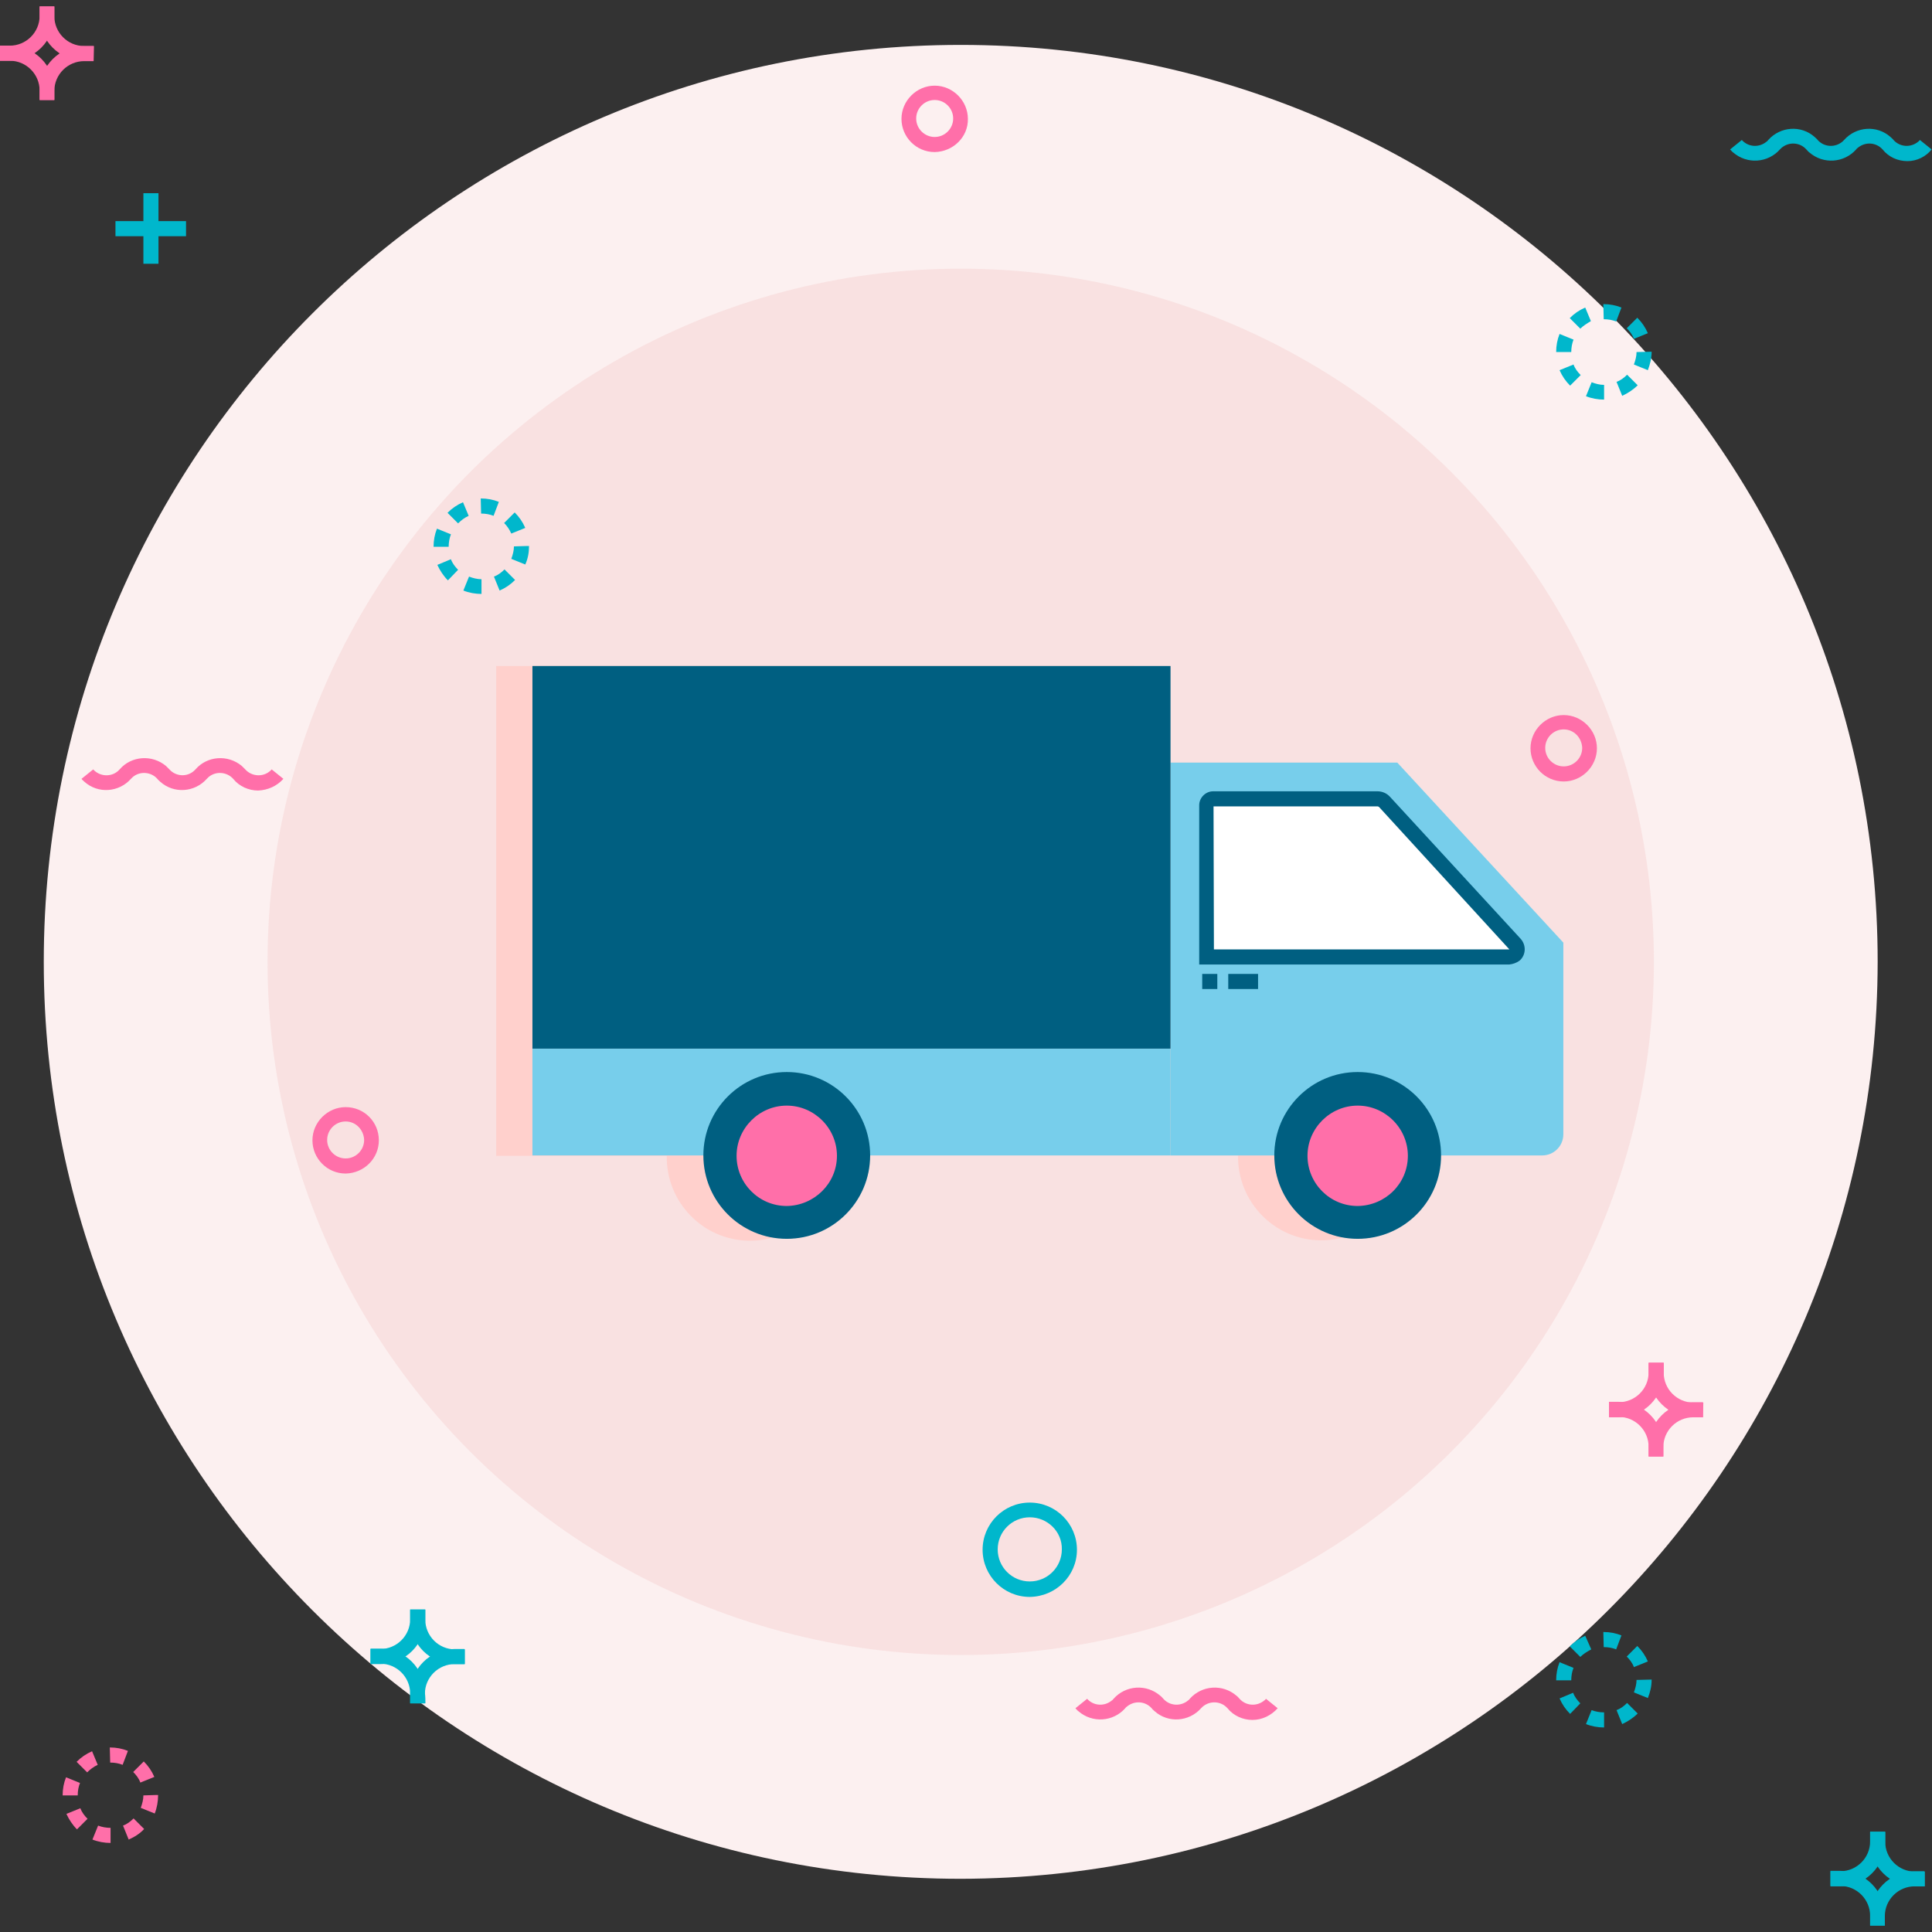 <?xml version="1.0" encoding="utf-8"?>
<!-- Generator: Adobe Illustrator 22.1.0, SVG Export Plug-In . SVG Version: 6.00 Build 0)  -->
<svg version="1.1" id="Capa_1" xmlns="http://www.w3.org/2000/svg" xmlns:xlink="http://www.w3.org/1999/xlink" x="0px" y="0px"
	 viewBox="0 0 512 512" style="enable-background:new 0 0 512 512;" xml:space="preserve">
<rect x="0" y="0" width="512" height="512" fill="#333333" stroke="none"/>
<style type="text/css">
	.st0{fill:#FCF0F0;}
	.st1{fill:#F9E1E1;}
	.st2{fill:#FF6FA9;}
	.st3{fill:#00B7CC;}
	.st4{fill:#FFD0CC;}
	.st5{fill:#77CEEB;}
	.st6{fill:#FFFFFF;}
	.st7{fill:#005F81;}
</style>
<path class="st0" d="M254.6,497.9c-134.2,0-243-108.8-243-243c0-134.2,108.8-243,243-243s243,108.8,243,243c0,0,0,0,0,0
	C497.4,389,388.7,497.7,254.6,497.9z"/>
<circle class="st1" cx="254.6" cy="254.9" r="183.7"/>
<path class="st2" d="M2.6,16.1H0v-4h2.6c4.3,0,7.9-3.5,7.9-7.9l0,0V1.7h3.9v2.6C14.4,10.8,9.1,16.1,2.6,16.1z"/>
<path class="st2" d="M24.8,16.1h-2.5c-6.5,0-11.8-5.3-11.8-11.8V1.7h3.9v2.6c0,4.3,3.5,7.9,7.9,7.9h2.6L24.8,16.1L24.8,16.1z"/>
<path class="st2" d="M14.4,26.5h-3.9V24c0-4.3-3.5-7.9-7.9-7.9l0,0H0v-4h2.6c6.5,0,11.8,5.3,11.8,11.8V26.5z"/>
<path class="st2" d="M14.4,26.5h-3.9V24c0-6.5,5.3-11.8,11.8-11.8h2.5v4h-2.5c-4.3,0-7.9,3.5-7.9,7.9L14.4,26.5z"/>
<g>
	<path class="st3" d="M510,499.9h-2.6c-6.5,0-11.8-5.3-11.8-11.8v-2.6h4v2.6c0,4.3,3.5,7.9,7.9,7.9h2.6V499.9z"/>
	<path class="st3" d="M499.6,510.3h-4v-2.6c0-6.5,5.3-11.8,11.8-11.8h2.6v4h-2.6c-4.3,0-7.9,3.5-7.9,7.9V510.3z"/>
	<path class="st3" d="M487.7,499.9h-2.6v-4h2.6c4.3,0,7.9-3.5,7.9-7.9v-2.6h4v2.6C499.6,494.6,494.3,499.9,487.7,499.9z"/>
	<path class="st3" d="M499.6,510.3h-4v-2.6c0-4.3-3.5-7.9-7.9-7.9h-2.6v-4h2.6c6.5,0,11.8,5.3,11.8,11.8V510.3z"/>
	<path class="st3" d="M100.8,441h-2.6v-4h2.6c4.3,0,7.9-3.5,7.9-7.9v-2.6h4v2.6C112.7,435.7,107.4,441,100.8,441z"/>
	<path class="st3" d="M123.1,441h-2.6c-6.5,0-11.8-5.3-11.8-11.8v-2.6h4v2.6c0,4.3,3.5,7.9,7.9,7.9h2.6V441z"/>
	<path class="st3" d="M112.7,451.4h-4v-2.6c0-4.3-3.5-7.9-7.9-7.9h-2.6v-4h2.6c6.5,0,11.8,5.3,11.8,11.8
		C112.7,448.9,112.7,451.4,112.7,451.4z"/>
	<path class="st3" d="M112.7,451.4h-4v-2.6c0-6.5,5.3-11.8,11.8-11.8h2.6v4h-2.6c-4.3,0-7.9,3.5-7.9,7.9
		C112.7,448.9,112.7,451.4,112.7,451.4z"/>
</g>
<g>
	<path class="st2" d="M429,375.6h-2.6v-4h2.6c4.3,0,7.9-3.5,7.9-7.9v-2.6h4v2.6C440.9,370.3,435.6,375.6,429,375.6z"/>
	<path class="st2" d="M451.3,375.6h-2.6c-6.5,0-11.8-5.3-11.8-11.8v-2.6h4v2.6c0,4.3,3.5,7.9,7.9,7.9h2.6L451.3,375.6z"/>
	<path class="st2" d="M440.9,386h-4v-2.6c0-4.3-3.5-7.9-7.9-7.9h-2.6v-4h2.6c6.5,0,11.8,5.3,11.8,11.8V386z"/>
	<path class="st2" d="M440.9,386h-4v-2.6c0-6.5,5.3-11.8,11.8-11.8h2.6v4h-2.6c-4.3,0-7.9,3.5-7.9,7.9V386z"/>
	<path class="st2" d="M414.4,207.1c-4.9,0-8.8-4-8.8-8.8s4-8.8,8.8-8.8s8.8,4,8.8,8.8C423.2,203.1,419.2,207.1,414.4,207.1z
		 M414.4,193.3c-2.7,0-4.9,2.2-4.9,4.9c0,2.7,2.2,4.9,4.9,4.9c2.7,0,4.9-2.2,4.9-4.9v0C419.2,195.5,417.1,193.3,414.4,193.3z"/>
</g>
<path class="st3" d="M272.9,423.2c-6.9,0-12.5-5.6-12.5-12.5s5.6-12.5,12.5-12.5c6.9,0,12.5,5.6,12.5,12.5l0,0
	C285.4,417.6,279.8,423.1,272.9,423.2z M272.9,402.1c-4.7,0-8.5,3.8-8.5,8.5s3.8,8.5,8.5,8.5c4.7,0,8.5-3.8,8.5-8.5v0
	C281.5,405.9,277.6,402.1,272.9,402.1z"/>
<g>
	<path class="st2" d="M91.6,311c-4.9,0-8.8-4-8.8-8.8s4-8.8,8.8-8.8c4.9,0,8.8,3.9,8.8,8.8C100.4,307,96.5,310.9,91.6,311
		C91.6,311,91.6,311,91.6,311z M91.6,297.2c-2.7,0-4.9,2.2-4.9,4.9c0,2.7,2.2,4.9,4.9,4.9c2.7,0,4.9-2.2,4.9-4.9v0
		C96.4,299.4,94.3,297.2,91.6,297.2z"/>
	<path class="st2" d="M247.7,40.3c-4.9,0-8.8-4-8.8-8.8s4-8.8,8.8-8.8s8.8,4,8.8,8.8C256.6,36.3,252.6,40.2,247.7,40.3z M247.7,26.5
		c-2.7,0-4.9,2.2-4.9,4.9s2.2,4.9,4.9,4.9c2.7,0,4.9-2.2,4.9-4.9l0,0C252.6,28.7,250.4,26.5,247.7,26.5L247.7,26.5z"/>
	<path class="st2" d="M68.4,209.5c-2.5,0-5-1.1-6.6-3.1c-1.7-1.9-4.7-2.1-6.6-0.4c-0.1,0.1-0.3,0.3-0.4,0.4c-3.2,3.6-8.7,4-12.3,0.8
		c-0.3-0.3-0.6-0.5-0.8-0.8c-1.7-1.9-4.7-2.1-6.6-0.4c-0.1,0.1-0.3,0.3-0.4,0.4c-3.2,3.6-8.7,4-12.3,0.8c-0.3-0.3-0.6-0.5-0.8-0.8
		l3.1-2.5c1.7,1.9,4.7,2.1,6.6,0.4c0.1-0.1,0.3-0.3,0.4-0.4c3.1-3.6,8.6-4,12.3-0.9c0.3,0.3,0.6,0.6,0.9,0.9
		c1.7,1.9,4.7,2.1,6.6,0.3c0.1-0.1,0.2-0.2,0.3-0.3c3.1-3.6,8.6-4,12.3-0.9c0.3,0.3,0.6,0.6,0.9,0.9c1.7,1.9,4.7,2.1,6.6,0.4
		c0.1-0.1,0.3-0.3,0.4-0.4l3.1,2.5C73.4,208.3,71,209.4,68.4,209.5z"/>
</g>
<path class="st3" d="M505.5,42.7c-2.6,0-5-1.1-6.6-3.1c-1.7-1.9-4.6-2.1-6.6-0.4c-0.2,0.1-0.3,0.3-0.4,0.4c-3.2,3.6-8.7,4-12.4,0.8
	c-0.3-0.2-0.5-0.5-0.8-0.8c-1.7-1.9-4.6-2.1-6.6-0.4c-0.1,0.1-0.3,0.3-0.4,0.4c-3.2,3.6-8.7,4-12.4,0.8c-0.3-0.2-0.5-0.5-0.8-0.8
	l3.1-2.5c1.7,1.9,4.6,2.1,6.6,0.4c0.2-0.1,0.3-0.3,0.4-0.4c3.2-3.6,8.7-4,12.3-0.8c0.3,0.3,0.6,0.5,0.8,0.8c1.7,1.9,4.6,2.1,6.6,0.4
	c0.1-0.1,0.3-0.3,0.4-0.4c3.2-3.6,8.7-4,12.3-0.8c0.3,0.3,0.6,0.5,0.8,0.8c1.7,1.9,4.6,2.1,6.6,0.4c0.1-0.1,0.3-0.3,0.4-0.4l3.1,2.5
	C510.4,41.5,508,42.7,505.5,42.7z"/>
<path class="st2" d="M331.9,455.8c-2.5,0-5-1.1-6.6-3.1c-1.7-1.9-4.6-2.1-6.6-0.4c-0.1,0.1-0.3,0.3-0.4,0.4c-3.2,3.6-8.7,4-12.3,0.8
	c-0.3-0.3-0.6-0.5-0.8-0.8c-1.7-1.9-4.6-2.1-6.6-0.4c-0.2,0.1-0.3,0.3-0.4,0.4c-3.2,3.6-8.7,4-12.4,0.8c-0.3-0.2-0.5-0.5-0.8-0.8
	l3.1-2.5c1.7,1.9,4.6,2.1,6.6,0.4c0.2-0.1,0.3-0.3,0.4-0.4c3.2-3.6,8.7-4,12.4-0.8c0.3,0.2,0.5,0.5,0.8,0.8c1.7,1.9,4.6,2.1,6.6,0.4
	c0.2-0.1,0.3-0.3,0.4-0.4c3.2-3.6,8.7-4,12.4-0.8c0.3,0.2,0.5,0.5,0.8,0.8c1.7,1.9,4.6,2.1,6.6,0.4c0.2-0.1,0.3-0.3,0.4-0.4l3.1,2.5
	C336.9,454.6,334.5,455.8,331.9,455.8z"/>
<g>
	<path class="st3" d="M127.6,157.4L127.6,157.4c-1.6,0-3.3-0.3-4.8-0.9l1.5-3.7c1,0.4,2.2,0.7,3.3,0.7V157.4z M132.4,156.5l-1.5-3.7
		c1.1-0.4,2-1.1,2.8-1.9l2.8,2.8C135.3,154.9,134,155.8,132.4,156.5z M118.7,153.8c-1.2-1.2-2.1-2.6-2.8-4.1l3.6-1.5
		c0.4,1.1,1.1,2,1.9,2.8L118.7,153.8z M139.2,149.6l-3.7-1.5c0.4-1.1,0.7-2.2,0.7-3.3l3.2-0.1h0.8
		C140.2,146.4,139.9,148.1,139.2,149.6z M114.9,144.9L114.9,144.9c0-1.7,0.3-3.3,0.9-4.8l3.7,1.5c-0.4,1-0.6,2.2-0.6,3.3
		L114.9,144.9z M135.5,141.4c-0.5-1.1-1.1-2-1.9-2.8l2.8-2.8c1.2,1.2,2.1,2.5,2.8,4.1L135.5,141.4z M121.4,138.7l-2.8-2.8
		c1.2-1.2,2.5-2.1,4.1-2.8l1.5,3.6C123.1,137.2,122.2,137.9,121.4,138.7L121.4,138.7z M130.8,136.7c-1-0.4-2.1-0.6-3.3-0.6l-0.1-4
		h0.1c1.6,0,3.2,0.3,4.7,0.9L130.8,136.7z"/>
	<path class="st3" d="M425.1,457.8L425.1,457.8c-1.6,0-3.3-0.3-4.8-0.9l1.5-3.7c1,0.4,2.2,0.6,3.3,0.6V457.8z M429.9,456.9l-1.5-3.7
		c1.1-0.4,2-1.1,2.8-1.9l2.8,2.8C432.8,455.3,431.4,456.2,429.9,456.9z M416.1,454.2c-1.2-1.2-2.1-2.5-2.8-4.1l3.6-1.5
		c0.4,1.1,1.1,2,1.9,2.8L416.1,454.2z M436.7,450l-3.7-1.5c0.4-1.1,0.7-2.2,0.7-3.3l4-0.1v0.1C437.7,446.9,437.3,448.5,436.7,450z
		 M412.4,445.3L412.4,445.3c0-1.7,0.3-3.3,0.9-4.8l3.7,1.5c-0.4,1-0.6,2.1-0.6,3.3L412.4,445.3z M433,441.8c-0.4-1.1-1.1-2-1.9-2.8
		l2.8-2.8c1.2,1.2,2.1,2.5,2.8,4.1L433,441.8z M418.8,439.1l-2.8-2.8c1.2-1.2,2.5-2.1,4.1-2.8l1.6,3.6
		C420.6,437.7,419.6,438.3,418.8,439.1L418.8,439.1z M428.3,437.1c-1-0.4-2.1-0.6-3.3-0.6l-0.1-4h0.1c1.6,0,3.2,0.3,4.7,0.9
		L428.3,437.1z"/>
	<path class="st3" d="M425.1,105.9L425.1,105.9c-1.6,0-3.3-0.3-4.8-0.9l1.5-3.7c1,0.4,2.2,0.7,3.3,0.7V105.9z M429.9,104.9l-1.5-3.7
		c1.1-0.4,2-1.1,2.8-1.9l2.8,2.8C432.8,103.3,431.4,104.2,429.9,104.9z M416.1,102.2c-1.2-1.2-2.1-2.5-2.8-4.1l3.7-1.5
		c0.4,1.1,1.1,2,1.9,2.8L416.1,102.2z M436.7,98.1l-3.7-1.5c0.4-1.1,0.7-2.2,0.7-3.3l4-0.1v0.1C437.7,94.9,437.3,96.5,436.7,98.1z
		 M412.4,93.3L412.4,93.3c0-1.7,0.3-3.3,0.9-4.8l3.7,1.5c-0.4,1-0.6,2.2-0.6,3.3L412.4,93.3z M433,89.8c-0.4-1.1-1.1-2-1.9-2.8
		l2.8-2.8c1.2,1.2,2.1,2.5,2.8,4.1L433,89.8z M418.8,87.1l-2.8-2.8c1.2-1.2,2.5-2.1,4.1-2.8l1.5,3.6
		C420.6,85.7,419.6,86.3,418.8,87.1L418.8,87.1z M428.3,85.2c-1-0.4-2.1-0.6-3.3-0.6l-0.1-4h0.1c1.6,0,3.2,0.3,4.7,0.9L428.3,85.2z"
		/>
</g>
<path class="st2" d="M29.3,488.4L29.3,488.4c-1.6,0-3.3-0.3-4.8-0.9l1.5-3.7c1,0.4,2.2,0.6,3.3,0.6V488.4z M34.1,487.5l-1.5-3.7
	c1.1-0.4,2-1.1,2.8-1.9l2.8,2.8C37.1,485.9,35.7,486.8,34.1,487.5z M20.4,484.8c-1.2-1.2-2.1-2.6-2.8-4.1l3.7-1.5
	c0.4,1.1,1.1,2,1.9,2.8L20.4,484.8z M41,480.6l-3.7-1.5c0.4-1.1,0.7-2.2,0.7-3.3l3.1-0.1h0.8C41.9,477.4,41.6,479.1,41,480.6z
	 M16.6,475.8L16.6,475.8c0-1.7,0.3-3.3,0.9-4.8l3.7,1.5c-0.4,1-0.6,2.1-0.6,3.3L16.6,475.8z M37.2,472.4c-0.4-1.1-1.1-2-1.9-2.8
	l2.8-2.8c1.2,1.2,2.1,2.5,2.8,4.1L37.2,472.4z M23.1,469.7l-2.8-2.8c1.2-1.2,2.5-2.1,4.1-2.8l1.5,3.6
	C24.8,468.2,23.9,468.9,23.1,469.7L23.1,469.7z M32.5,467.7c-1-0.4-2.1-0.6-3.3-0.6l-0.1-4h0.1c1.6,0,3.2,0.3,4.7,0.9L32.5,467.7z"
	/>
<g>
	<rect x="38" y="51.2" class="st3" width="4" height="18.7"/>
	<rect x="30.6" y="58.6" class="st3" width="18.7" height="4"/>
</g>
<path class="st4" d="M360.7,202.1h-60.1v-25.6H131.5v129.8h45.2c-0.2,12.2,9.5,22.3,21.7,22.5s22.3-9.5,22.5-21.7c0-0.3,0-0.6,0-0.9
	h107.2c-0.2,12.2,9.5,22.3,21.7,22.5s22.3-9.5,22.5-21.7c0-0.3,0-0.6,0-0.9h26.8c3.1,0,5.6-2.5,5.6-5.6v-50.8L360.7,202.1z"/>
<path class="st5" d="M337.7,306.2h-27.5V202.1h60.1l44,47.7v50.8c0,3.1-2.5,5.6-5.6,5.6h-26.8"/>
<path class="st6" d="M319.8,253.6v-40.2c0-1,0.8-1.7,1.7-1.7l0,0H365c0.7,0,1.4,0.3,1.9,0.9l34.6,37.6c0.8,0.9,0.7,2.2-0.2,2.9
	c-0.4,0.3-0.9,0.5-1.4,0.5L319.8,253.6z"/>
<path class="st7" d="M400,255.6h-82.2v-42.2c0-2,1.7-3.7,3.7-3.7h43.5c1.3,0,2.5,0.5,3.4,1.5l34.6,37.6c1.5,1.7,1.4,4.2-0.2,5.7
	C401.9,255.2,400.9,255.5,400,255.6L400,255.6z M321.7,251.6H400l-34.5-37.7c-0.1-0.1-0.3-0.2-0.4-0.2h-43.5L321.7,251.6z"/>
<polyline class="st5" points="186.7,306.2 141.1,306.2 141.1,277.9 310.2,277.9 310.2,306.2 231,306.2 "/>
<g>
	<rect x="141.1" y="176.5" class="st7" width="169.1" height="101.4"/>
	<circle class="st7" cx="359.8" cy="306.2" r="22.1"/>
</g>
<path class="st2" d="M359.8,319.6c-7.4,0-13.3-6-13.3-13.3s6-13.3,13.3-13.3s13.3,6,13.3,13.3v0
	C373.1,313.6,367.2,319.5,359.8,319.6z"/>
<circle class="st7" cx="208.5" cy="306.2" r="22.1"/>
<g>
	<path class="st2" d="M208.5,319.6c-7.4,0-13.3-6-13.3-13.3s6-13.3,13.3-13.3s13.3,6,13.3,13.3v0
		C221.8,313.6,215.8,319.5,208.5,319.6z"/>
</g>
<g>
	<rect x="325.5" y="258.1" class="st7" width="7.9" height="4"/>
	<rect x="318.6" y="258.1" class="st7" width="4" height="4"/>
</g>
</svg>
